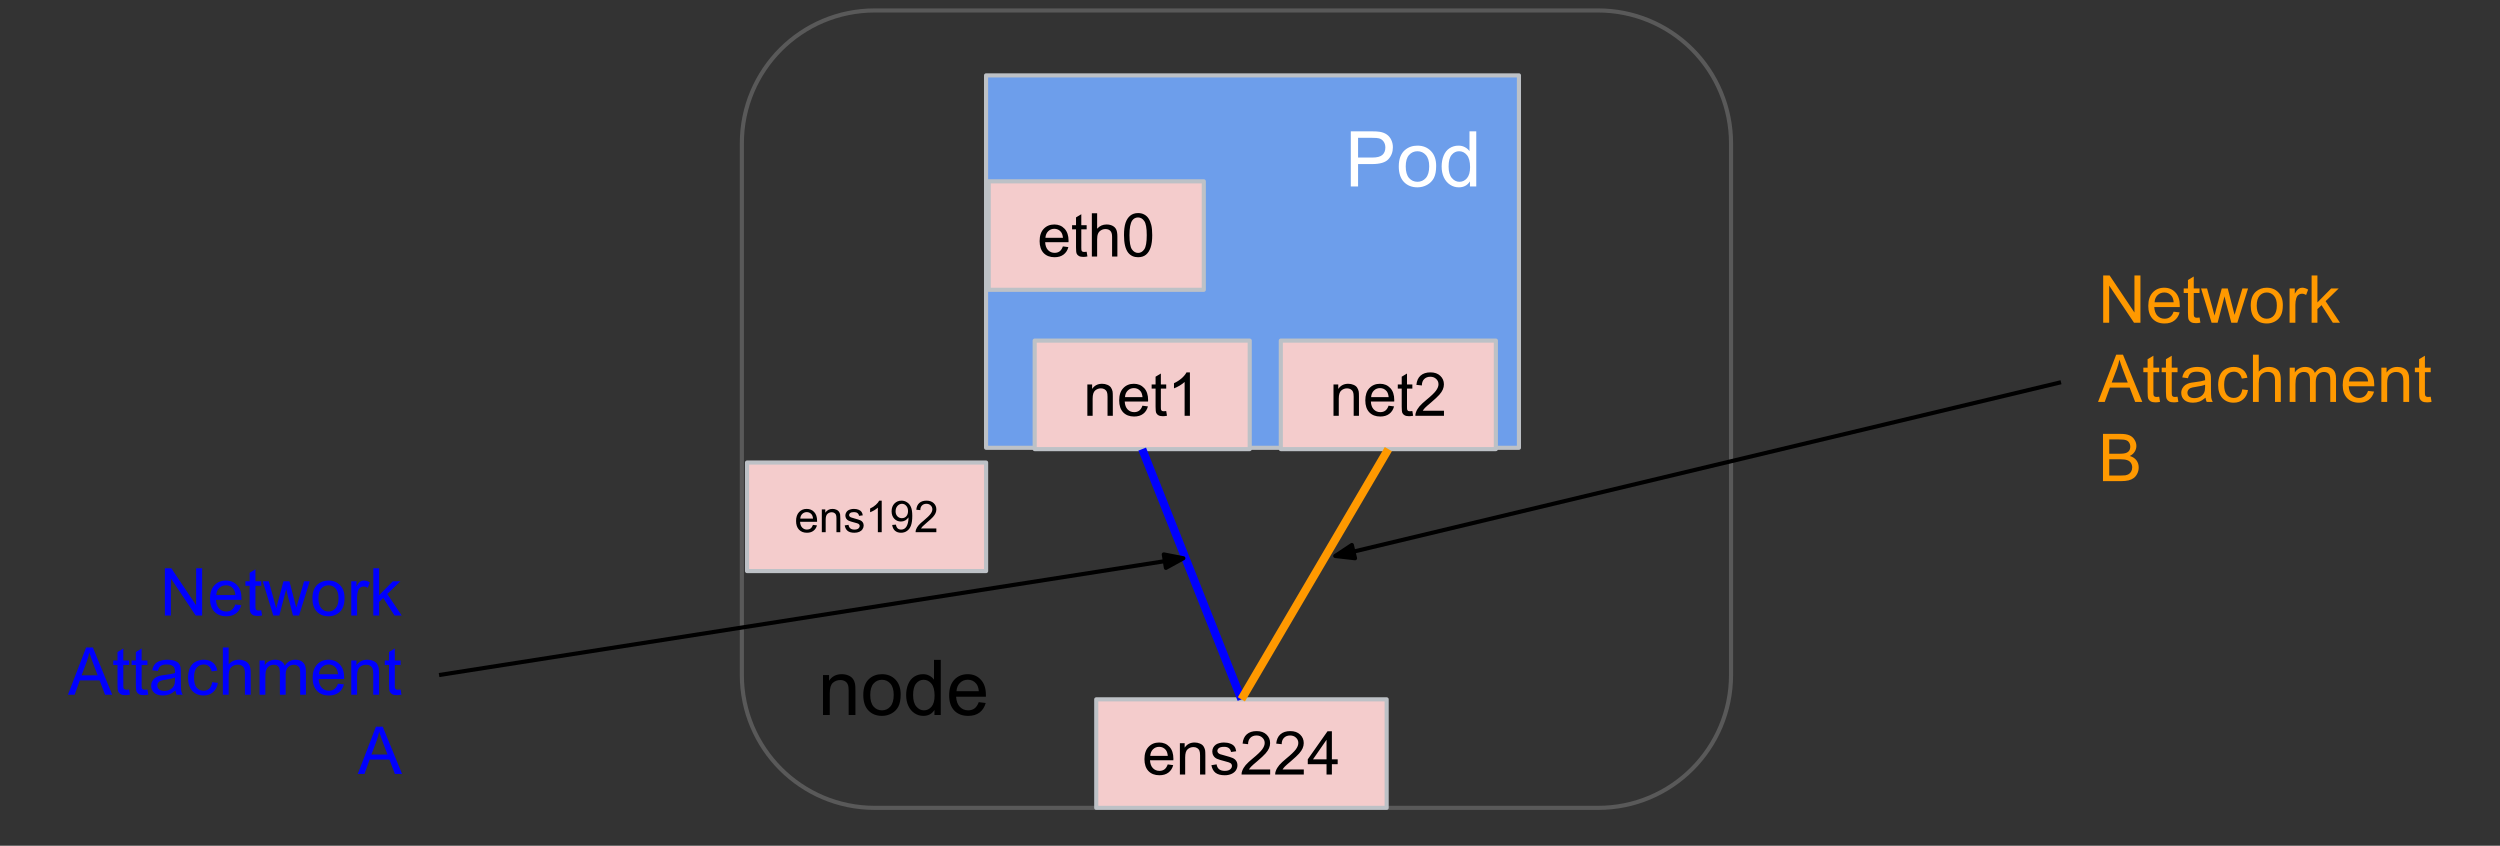 <?xml version="1.0" encoding="UTF-8" standalone="no"?>
<!DOCTYPE svg PUBLIC "-//W3C//DTD SVG 1.1//EN" "http://www.w3.org/Graphics/SVG/1.1/DTD/svg11.dtd">
<svg xmlns:xl="http://www.w3.org/1999/xlink" xmlns="http://www.w3.org/2000/svg" xmlns:dc="http://purl.org/dc/elements/1.1/" version="1.1" viewBox="348 190 606 205" width="606" height="205">
  <rect x="348" y="190" width="606" height="205" fill="#333333" stroke="none"/>
  <defs/>
  <g id="Canvas_1" stroke="none" stroke-dasharray="none" fill-opacity="1" stroke-opacity="1" fill="none">
    <title>Canvas 1</title>
    <g id="Canvas_1: Layer 1">
      <title>Layer 1</title>
      <g id="Group_3">
        <g id="Graphic_42">
          <path d="M 527.824 224.751 C 527.824 206.959 542.248 192.535 560.04 192.535 L 735.388 192.535 C 743.932 192.535 752.126 195.93 758.168 201.971 C 764.21 208.013 767.604 216.207 767.604 224.751 L 767.604 353.611 C 767.604 371.403 753.18 385.827 735.388 385.827 L 560.04 385.827 C 542.248 385.827 527.824 371.403 527.824 353.611 Z" fill="black" fill-opacity="0"/>
        </g>
        <g id="Graphic_41">
          <path d="M 527.824 224.751 C 527.824 206.959 542.248 192.535 560.04 192.535 L 735.388 192.535 C 743.932 192.535 752.126 195.93 758.168 201.971 C 764.21 208.013 767.604 216.207 767.604 224.751 L 767.604 353.611 C 767.604 371.403 753.18 385.827 735.388 385.827 L 560.04 385.827 C 542.248 385.827 527.824 371.403 527.824 353.611 Z" stroke="#595959" stroke-linecap="butt" stroke-linejoin="round" stroke-width="1"/>
        </g>
        <g id="Graphic_40">
          <path d="M 547.494 363.311 L 547.494 353.639 L 548.963 353.639 L 548.963 355.014 C 549.671 353.952 550.697 353.42 552.041 353.42 C 552.624 353.42 553.161 353.525 553.65 353.733 C 554.14 353.941 554.505 354.217 554.744 354.561 C 554.994 354.894 555.166 355.295 555.26 355.764 C 555.322 356.066 555.354 356.598 555.354 357.358 L 555.354 363.311 L 553.713 363.311 L 553.713 357.42 C 553.713 356.754 553.645 356.259 553.51 355.936 C 553.385 355.603 553.161 355.337 552.838 355.139 C 552.515 354.941 552.135 354.842 551.697 354.842 C 550.999 354.842 550.395 355.066 549.885 355.514 C 549.385 355.952 549.135 356.79 549.135 358.03 L 549.135 363.311 Z M 557.261 358.467 C 557.261 356.676 557.755 355.353 558.745 354.499 C 559.578 353.78 560.594 353.42 561.792 353.42 C 563.125 353.42 564.214 353.858 565.057 354.733 C 565.901 355.598 566.323 356.801 566.323 358.342 C 566.323 359.582 566.136 360.561 565.761 361.28 C 565.386 361.988 564.839 362.54 564.12 362.936 C 563.412 363.332 562.636 363.53 561.792 363.53 C 560.438 363.53 559.344 363.098 558.511 362.233 C 557.677 361.358 557.261 360.103 557.261 358.467 Z M 558.948 358.467 C 558.948 359.707 559.214 360.639 559.745 361.264 C 560.287 361.879 560.969 362.186 561.792 362.186 C 562.604 362.186 563.281 361.879 563.823 361.264 C 564.365 360.639 564.636 359.691 564.636 358.42 C 564.636 357.223 564.365 356.316 563.823 355.702 C 563.281 355.087 562.604 354.78 561.792 354.78 C 560.969 354.78 560.287 355.087 559.745 355.702 C 559.214 356.306 558.948 357.228 558.948 358.467 Z M 574.511 363.311 L 574.511 362.092 C 573.907 363.051 573.006 363.53 571.808 363.53 C 571.037 363.53 570.329 363.316 569.683 362.889 C 569.037 362.462 568.537 361.868 568.183 361.108 C 567.829 360.348 567.652 359.473 567.652 358.483 C 567.652 357.514 567.813 356.639 568.136 355.858 C 568.459 355.066 568.938 354.462 569.574 354.045 C 570.22 353.629 570.944 353.42 571.746 353.42 C 572.329 353.42 572.845 353.545 573.293 353.795 C 573.751 354.035 574.121 354.353 574.402 354.749 L 574.402 349.952 L 576.043 349.952 L 576.043 363.311 Z M 569.339 358.483 C 569.339 359.723 569.6 360.65 570.121 361.264 C 570.641 361.879 571.256 362.186 571.964 362.186 C 572.683 362.186 573.293 361.894 573.793 361.311 C 574.293 360.717 574.543 359.822 574.543 358.624 C 574.543 357.301 574.287 356.332 573.777 355.717 C 573.266 355.092 572.636 354.78 571.886 354.78 C 571.168 354.78 570.563 355.077 570.074 355.67 C 569.584 356.264 569.339 357.202 569.339 358.483 Z M 585.246 360.202 L 586.934 360.405 C 586.663 361.394 586.168 362.165 585.449 362.717 C 584.731 363.259 583.809 363.53 582.684 363.53 C 581.267 363.53 580.142 363.098 579.309 362.233 C 578.486 361.358 578.074 360.134 578.074 358.561 C 578.074 356.926 578.491 355.66 579.324 354.764 C 580.168 353.868 581.257 353.42 582.59 353.42 C 583.882 353.42 584.934 353.863 585.746 354.749 C 586.569 355.624 586.981 356.858 586.981 358.452 C 586.981 358.556 586.981 358.702 586.981 358.889 L 579.762 358.889 C 579.824 359.952 580.127 360.769 580.668 361.342 C 581.21 361.905 581.882 362.186 582.684 362.186 C 583.288 362.186 583.804 362.03 584.231 361.717 C 584.658 361.394 584.996 360.889 585.246 360.202 Z M 579.856 357.545 L 585.262 357.545 C 585.189 356.733 584.981 356.124 584.637 355.717 C 584.116 355.082 583.439 354.764 582.606 354.764 C 581.856 354.764 581.22 355.019 580.699 355.53 C 580.189 356.03 579.908 356.702 579.856 357.545 Z" fill="black"/>
        </g>
        <g id="Graphic_39">
          <rect x="587.024" y="208.272" width="129.165" height="90.268" fill="#6d9eeb"/>
        </g>
        <g id="Graphic_38">
          <rect x="587.024" y="208.272" width="129.165" height="90.268" stroke="#bdc1c6" stroke-linecap="butt" stroke-linejoin="round" stroke-width="1"/>
        </g>
        <g id="Graphic_37">
          <path d="M 675.432 235.192 L 675.432 221.832 L 680.478 221.832 C 681.364 221.832 682.041 221.874 682.51 221.957 C 683.155 222.072 683.702 222.285 684.15 222.598 C 684.598 222.9 684.957 223.327 685.228 223.879 C 685.499 224.431 685.635 225.041 685.635 225.707 C 685.635 226.843 685.27 227.806 684.541 228.598 C 683.822 229.379 682.515 229.77 680.619 229.77 L 677.197 229.77 L 677.197 235.192 Z M 677.197 228.192 L 680.65 228.192 C 681.796 228.192 682.609 227.978 683.088 227.551 C 683.567 227.124 683.807 226.525 683.807 225.754 C 683.807 225.192 683.666 224.712 683.385 224.317 C 683.103 223.921 682.728 223.66 682.26 223.535 C 681.968 223.452 681.421 223.41 680.619 223.41 L 677.197 223.41 Z M 687.063 230.348 C 687.063 228.556 687.557 227.233 688.547 226.379 C 689.38 225.66 690.396 225.301 691.594 225.301 C 692.927 225.301 694.016 225.739 694.859 226.614 C 695.703 227.478 696.125 228.681 696.125 230.223 C 696.125 231.462 695.938 232.442 695.563 233.16 C 695.188 233.869 694.641 234.421 693.922 234.817 C 693.214 235.212 692.438 235.41 691.594 235.41 C 690.24 235.41 689.146 234.978 688.313 234.114 C 687.479 233.239 687.063 231.983 687.063 230.348 Z M 688.75 230.348 C 688.75 231.587 689.016 232.52 689.547 233.145 C 690.089 233.759 690.771 234.067 691.594 234.067 C 692.406 234.067 693.083 233.759 693.625 233.145 C 694.167 232.52 694.438 231.572 694.438 230.301 C 694.438 229.103 694.167 228.197 693.625 227.582 C 693.083 226.968 692.406 226.66 691.594 226.66 C 690.771 226.66 690.089 226.968 689.547 227.582 C 689.016 228.186 688.75 229.108 688.75 230.348 Z M 704.313 235.192 L 704.313 233.973 C 703.709 234.931 702.808 235.41 701.61 235.41 C 700.839 235.41 700.131 235.197 699.485 234.77 C 698.839 234.343 698.339 233.749 697.985 232.989 C 697.631 232.228 697.454 231.353 697.454 230.364 C 697.454 229.395 697.615 228.52 697.938 227.739 C 698.261 226.947 698.74 226.343 699.376 225.926 C 700.022 225.509 700.745 225.301 701.548 225.301 C 702.131 225.301 702.647 225.426 703.095 225.676 C 703.553 225.916 703.923 226.233 704.204 226.629 L 704.204 221.832 L 705.845 221.832 L 705.845 235.192 Z M 699.141 230.364 C 699.141 231.603 699.402 232.53 699.923 233.145 C 700.443 233.759 701.058 234.067 701.766 234.067 C 702.485 234.067 703.095 233.775 703.595 233.192 C 704.095 232.598 704.345 231.702 704.345 230.504 C 704.345 229.181 704.089 228.212 703.579 227.598 C 703.068 226.973 702.438 226.66 701.688 226.66 C 700.97 226.66 700.365 226.957 699.876 227.551 C 699.386 228.145 699.141 229.082 699.141 230.364 Z" fill="white"/>
        </g>
        <g id="Graphic_36">
          <rect x="658.47" y="272.564" width="52.126" height="26.299" fill="#f4cccc"/>
        </g>
        <g id="Graphic_35">
          <rect x="658.47" y="272.564" width="52.126" height="26.299" stroke="#bdc1c6" stroke-linecap="butt" stroke-linejoin="round" stroke-width="1"/>
        </g>
        <g id="Graphic_34">
          <path d="M 671.239 290.794 L 671.239 283.2 L 672.395 283.2 L 672.395 284.278 C 672.958 283.445 673.765 283.028 674.817 283.028 C 675.275 283.028 675.697 283.112 676.083 283.278 C 676.468 283.435 676.755 283.648 676.942 283.919 C 677.13 284.19 677.265 284.507 677.348 284.872 C 677.39 285.112 677.411 285.528 677.411 286.122 L 677.411 290.794 L 676.13 290.794 L 676.13 286.169 C 676.13 285.648 676.077 285.257 675.973 284.997 C 675.869 284.737 675.687 284.528 675.426 284.372 C 675.176 284.216 674.88 284.138 674.536 284.138 C 673.994 284.138 673.52 284.315 673.114 284.669 C 672.718 285.013 672.52 285.669 672.52 286.638 L 672.52 290.794 Z M 684.593 288.341 L 685.921 288.513 C 685.713 289.294 685.322 289.898 684.749 290.325 C 684.187 290.752 683.463 290.966 682.577 290.966 C 681.463 290.966 680.577 290.627 679.921 289.95 C 679.275 289.263 678.952 288.299 678.952 287.06 C 678.952 285.778 679.281 284.789 679.937 284.091 C 680.604 283.382 681.463 283.028 682.515 283.028 C 683.525 283.028 684.354 283.372 684.999 284.06 C 685.645 284.747 685.968 285.721 685.968 286.981 C 685.968 287.054 685.963 287.169 685.952 287.325 L 680.296 287.325 C 680.338 288.159 680.572 288.799 680.999 289.247 C 681.427 289.685 681.958 289.903 682.593 289.903 C 683.062 289.903 683.463 289.784 683.796 289.544 C 684.13 289.294 684.395 288.893 684.593 288.341 Z M 680.359 286.263 L 684.609 286.263 C 684.546 285.627 684.385 285.148 684.124 284.825 C 683.708 284.325 683.171 284.075 682.515 284.075 C 681.932 284.075 681.437 284.273 681.031 284.669 C 680.624 285.065 680.4 285.596 680.359 286.263 Z M 690.354 289.638 L 690.541 290.778 C 690.177 290.851 689.848 290.888 689.557 290.888 C 689.098 290.888 688.739 290.815 688.479 290.669 C 688.218 290.523 688.036 290.33 687.932 290.091 C 687.828 289.851 687.775 289.346 687.775 288.575 L 687.775 284.2 L 686.822 284.2 L 686.822 283.2 L 687.775 283.2 L 687.775 281.31 L 689.057 280.544 L 689.057 283.2 L 690.354 283.2 L 690.354 284.2 L 689.057 284.2 L 689.057 288.638 C 689.057 289.002 689.078 289.242 689.119 289.356 C 689.171 289.461 689.244 289.544 689.338 289.606 C 689.442 289.659 689.593 289.685 689.791 289.685 C 689.927 289.685 690.114 289.669 690.354 289.638 Z M 698.019 289.56 L 698.019 290.794 L 691.082 290.794 C 691.071 290.481 691.124 290.185 691.238 289.903 C 691.415 289.424 691.696 288.955 692.082 288.497 C 692.478 288.039 693.04 287.513 693.769 286.919 C 694.915 285.981 695.686 285.242 696.082 284.7 C 696.488 284.148 696.691 283.627 696.691 283.138 C 696.691 282.627 696.504 282.2 696.129 281.856 C 695.764 281.502 695.29 281.325 694.707 281.325 C 694.092 281.325 693.597 281.513 693.222 281.888 C 692.847 282.263 692.66 282.778 692.66 283.435 L 691.332 283.294 C 691.426 282.304 691.764 281.554 692.347 281.044 C 692.941 280.523 693.738 280.263 694.738 280.263 C 695.749 280.263 696.545 280.544 697.129 281.106 C 697.712 281.659 698.004 282.346 698.004 283.169 C 698.004 283.596 697.915 284.013 697.738 284.419 C 697.571 284.815 697.29 285.237 696.894 285.685 C 696.499 286.132 695.837 286.752 694.91 287.544 C 694.139 288.19 693.644 288.627 693.426 288.856 C 693.207 289.086 693.025 289.32 692.879 289.56 Z" fill="black"/>
        </g>
        <g id="Graphic_33">
          <rect x="587.672" y="233.95" width="52.126" height="26.299" fill="#f4cccc"/>
        </g>
        <g id="Graphic_32">
          <rect x="587.672" y="233.95" width="52.126" height="26.299" stroke="#bdc1c6" stroke-linecap="butt" stroke-linejoin="round" stroke-width="1"/>
        </g>
        <g id="Graphic_31">
          <path d="M 605.644 249.727 L 606.972 249.898 C 606.764 250.68 606.373 251.284 605.8 251.711 C 605.238 252.138 604.514 252.352 603.629 252.352 C 602.514 252.352 601.629 252.013 600.972 251.336 C 600.326 250.648 600.004 249.685 600.004 248.445 C 600.004 247.164 600.332 246.175 600.988 245.477 C 601.654 244.768 602.514 244.414 603.566 244.414 C 604.576 244.414 605.404 244.758 606.05 245.445 C 606.696 246.133 607.019 247.107 607.019 248.367 C 607.019 248.44 607.014 248.555 607.004 248.711 L 601.347 248.711 C 601.389 249.544 601.623 250.185 602.05 250.633 C 602.477 251.07 603.009 251.289 603.644 251.289 C 604.113 251.289 604.514 251.169 604.847 250.93 C 605.181 250.68 605.446 250.279 605.644 249.727 Z M 601.41 247.648 L 605.66 247.648 C 605.597 247.013 605.436 246.534 605.175 246.211 C 604.759 245.711 604.222 245.461 603.566 245.461 C 602.983 245.461 602.488 245.659 602.082 246.055 C 601.675 246.451 601.451 246.982 601.41 247.648 Z M 611.405 251.023 L 611.592 252.164 C 611.227 252.237 610.899 252.274 610.608 252.274 C 610.149 252.274 609.79 252.201 609.53 252.055 C 609.269 251.909 609.087 251.716 608.983 251.477 C 608.879 251.237 608.827 250.732 608.827 249.961 L 608.827 245.586 L 607.873 245.586 L 607.873 244.586 L 608.827 244.586 L 608.827 242.695 L 610.108 241.93 L 610.108 244.586 L 611.405 244.586 L 611.405 245.586 L 610.108 245.586 L 610.108 250.023 C 610.108 250.388 610.129 250.628 610.17 250.742 C 610.222 250.846 610.295 250.93 610.389 250.992 C 610.493 251.044 610.644 251.07 610.842 251.07 C 610.977 251.07 611.165 251.055 611.405 251.023 Z M 612.664 252.18 L 612.664 241.695 L 613.945 241.695 L 613.945 245.445 C 614.549 244.758 615.31 244.414 616.227 244.414 C 616.789 244.414 617.279 244.523 617.695 244.742 C 618.112 244.961 618.409 245.268 618.586 245.664 C 618.763 246.05 618.852 246.617 618.852 247.367 L 618.852 252.18 L 617.57 252.18 L 617.57 247.367 C 617.57 246.721 617.43 246.253 617.148 245.961 C 616.867 245.669 616.471 245.523 615.961 245.523 C 615.576 245.523 615.216 245.622 614.883 245.82 C 614.549 246.018 614.31 246.289 614.164 246.633 C 614.018 246.966 613.945 247.43 613.945 248.023 L 613.945 252.18 Z M 620.456 247.008 C 620.456 245.768 620.581 244.773 620.831 244.023 C 621.091 243.263 621.471 242.68 621.971 242.273 C 622.482 241.857 623.117 241.648 623.878 241.648 C 624.44 241.648 624.93 241.763 625.346 241.992 C 625.774 242.211 626.128 242.534 626.409 242.961 C 626.69 243.388 626.909 243.909 627.065 244.523 C 627.221 245.138 627.3 245.966 627.3 247.008 C 627.3 248.237 627.169 249.232 626.909 249.992 C 626.659 250.742 626.284 251.326 625.784 251.742 C 625.284 252.149 624.649 252.352 623.878 252.352 C 622.867 252.352 622.07 251.992 621.487 251.273 C 620.8 250.398 620.456 248.977 620.456 247.008 Z M 621.784 247.008 C 621.784 248.727 621.982 249.872 622.378 250.445 C 622.784 251.018 623.284 251.305 623.878 251.305 C 624.471 251.305 624.966 251.018 625.362 250.445 C 625.768 249.872 625.971 248.727 625.971 247.008 C 625.971 245.279 625.768 244.133 625.362 243.57 C 624.966 242.997 624.466 242.711 623.862 242.711 C 623.268 242.711 622.794 242.961 622.44 243.461 C 622.003 244.107 621.784 245.289 621.784 247.008 Z" fill="black"/>
        </g>
        <g id="Graphic_30">
          <rect x="613.73" y="359.52" width="70.394" height="26.299" fill="#f4cccc"/>
        </g>
        <g id="Graphic_29">
          <rect x="613.73" y="359.52" width="70.394" height="26.299" stroke="#bdc1c6" stroke-linecap="butt" stroke-linejoin="round" stroke-width="1"/>
        </g>
        <g id="Graphic_28">
          <path d="M 631.057 375.296 L 632.385 375.468 C 632.176 376.249 631.786 376.853 631.213 377.281 C 630.65 377.708 629.926 377.921 629.041 377.921 C 627.926 377.921 627.041 377.583 626.385 376.906 C 625.739 376.218 625.416 375.255 625.416 374.015 C 625.416 372.734 625.744 371.744 626.4 371.046 C 627.067 370.338 627.926 369.984 628.979 369.984 C 629.989 369.984 630.817 370.327 631.463 371.015 C 632.109 371.702 632.432 372.676 632.432 373.937 C 632.432 374.01 632.426 374.124 632.416 374.281 L 626.76 374.281 C 626.801 375.114 627.036 375.755 627.463 376.202 C 627.89 376.64 628.421 376.859 629.057 376.859 C 629.525 376.859 629.926 376.739 630.26 376.499 C 630.593 376.249 630.859 375.848 631.057 375.296 Z M 626.822 373.218 L 631.072 373.218 C 631.01 372.583 630.848 372.103 630.588 371.781 C 630.171 371.281 629.635 371.031 628.979 371.031 C 628.395 371.031 627.9 371.228 627.494 371.624 C 627.088 372.02 626.864 372.551 626.822 373.218 Z M 634.005 377.749 L 634.005 370.156 L 635.161 370.156 L 635.161 371.234 C 635.723 370.4 636.531 369.984 637.583 369.984 C 638.041 369.984 638.463 370.067 638.848 370.234 C 639.234 370.39 639.52 370.603 639.708 370.874 C 639.895 371.145 640.031 371.463 640.114 371.827 C 640.156 372.067 640.176 372.484 640.176 373.077 L 640.176 377.749 L 638.895 377.749 L 638.895 373.124 C 638.895 372.603 638.843 372.213 638.739 371.952 C 638.635 371.692 638.452 371.484 638.192 371.327 C 637.942 371.171 637.645 371.093 637.301 371.093 C 636.76 371.093 636.286 371.27 635.88 371.624 C 635.484 371.968 635.286 372.624 635.286 373.593 L 635.286 377.749 Z M 641.64 375.484 L 642.906 375.281 C 642.979 375.791 643.177 376.182 643.499 376.452 C 643.833 376.723 644.291 376.859 644.874 376.859 C 645.468 376.859 645.906 376.739 646.187 376.499 C 646.479 376.26 646.624 375.978 646.624 375.656 C 646.624 375.364 646.499 375.135 646.249 374.968 C 646.072 374.853 645.635 374.708 644.937 374.531 C 643.989 374.291 643.333 374.088 642.968 373.921 C 642.604 373.744 642.327 373.499 642.14 373.187 C 641.952 372.874 641.859 372.536 641.859 372.171 C 641.859 371.827 641.932 371.515 642.077 371.234 C 642.234 370.942 642.447 370.697 642.718 370.499 C 642.916 370.353 643.187 370.234 643.531 370.14 C 643.885 370.036 644.26 369.984 644.656 369.984 C 645.249 369.984 645.77 370.072 646.218 370.249 C 646.666 370.416 646.999 370.645 647.218 370.937 C 647.437 371.228 647.583 371.619 647.656 372.109 L 646.406 372.281 C 646.343 371.895 646.177 371.593 645.906 371.374 C 645.635 371.145 645.249 371.031 644.749 371.031 C 644.156 371.031 643.729 371.13 643.468 371.327 C 643.218 371.525 643.093 371.755 643.093 372.015 C 643.093 372.182 643.145 372.333 643.249 372.468 C 643.354 372.603 643.52 372.718 643.749 372.812 C 643.874 372.864 644.255 372.973 644.89 373.14 C 645.796 373.38 646.427 373.577 646.781 373.734 C 647.145 373.89 647.432 374.119 647.64 374.421 C 647.848 374.713 647.952 375.077 647.952 375.515 C 647.952 375.942 647.827 376.348 647.577 376.734 C 647.327 377.109 646.963 377.4 646.484 377.609 C 646.015 377.817 645.484 377.921 644.89 377.921 C 643.9 377.921 643.145 377.718 642.624 377.312 C 642.114 376.895 641.786 376.286 641.64 375.484 Z M 655.89 376.515 L 655.89 377.749 L 648.952 377.749 C 648.942 377.437 648.994 377.14 649.109 376.859 C 649.286 376.38 649.567 375.911 649.952 375.452 C 650.348 374.994 650.911 374.468 651.64 373.874 C 652.786 372.937 653.557 372.197 653.952 371.656 C 654.359 371.103 654.562 370.583 654.562 370.093 C 654.562 369.583 654.374 369.156 653.999 368.812 C 653.635 368.458 653.161 368.281 652.577 368.281 C 651.963 368.281 651.468 368.468 651.093 368.843 C 650.718 369.218 650.531 369.734 650.531 370.39 L 649.202 370.249 C 649.296 369.26 649.635 368.51 650.218 367.999 C 650.812 367.478 651.609 367.218 652.609 367.218 C 653.619 367.218 654.416 367.499 654.999 368.062 C 655.583 368.614 655.874 369.301 655.874 370.124 C 655.874 370.551 655.786 370.968 655.609 371.374 C 655.442 371.77 655.161 372.192 654.765 372.64 C 654.369 373.088 653.708 373.708 652.781 374.499 C 652.01 375.145 651.515 375.583 651.296 375.812 C 651.077 376.041 650.895 376.275 650.749 376.515 Z M 664.041 376.515 L 664.041 377.749 L 657.104 377.749 C 657.093 377.437 657.145 377.14 657.26 376.859 C 657.437 376.38 657.718 375.911 658.104 375.452 C 658.5 374.994 659.062 374.468 659.791 373.874 C 660.937 372.937 661.708 372.197 662.104 371.656 C 662.51 371.103 662.713 370.583 662.713 370.093 C 662.713 369.583 662.525 369.156 662.15 368.812 C 661.786 368.458 661.312 368.281 660.729 368.281 C 660.114 368.281 659.619 368.468 659.244 368.843 C 658.869 369.218 658.682 369.734 658.682 370.39 L 657.354 370.249 C 657.447 369.26 657.786 368.51 658.369 367.999 C 658.963 367.478 659.76 367.218 660.76 367.218 C 661.77 367.218 662.567 367.499 663.15 368.062 C 663.734 368.614 664.025 369.301 664.025 370.124 C 664.025 370.551 663.937 370.968 663.76 371.374 C 663.593 371.77 663.312 372.192 662.916 372.64 C 662.52 373.088 661.859 373.708 660.932 374.499 C 660.161 375.145 659.666 375.583 659.447 375.812 C 659.229 376.041 659.046 376.275 658.9 376.515 Z M 669.552 377.749 L 669.552 375.234 L 665.005 375.234 L 665.005 374.062 L 669.786 367.265 L 670.848 367.265 L 670.848 374.062 L 672.255 374.062 L 672.255 375.234 L 670.848 375.234 L 670.848 377.749 Z M 669.552 374.062 L 669.552 369.327 L 666.27 374.062 Z" fill="black"/>
        </g>
        <g id="Graphic_27">
          <rect x="598.806" y="272.564" width="52.126" height="26.299" fill="#f4cccc"/>
        </g>
        <g id="Graphic_26">
          <rect x="598.806" y="272.564" width="52.126" height="26.299" stroke="#bdc1c6" stroke-linecap="butt" stroke-linejoin="round" stroke-width="1"/>
        </g>
        <g id="Graphic_25">
          <path d="M 611.575 290.794 L 611.575 283.2 L 612.731 283.2 L 612.731 284.278 C 613.294 283.445 614.101 283.028 615.153 283.028 C 615.611 283.028 616.033 283.112 616.419 283.278 C 616.804 283.435 617.091 283.648 617.278 283.919 C 617.466 284.19 617.601 284.507 617.684 284.872 C 617.726 285.112 617.747 285.528 617.747 286.122 L 617.747 290.794 L 616.466 290.794 L 616.466 286.169 C 616.466 285.648 616.413 285.257 616.309 284.997 C 616.205 284.737 616.023 284.528 615.762 284.372 C 615.512 284.216 615.216 284.138 614.872 284.138 C 614.33 284.138 613.856 284.315 613.45 284.669 C 613.054 285.013 612.856 285.669 612.856 286.638 L 612.856 290.794 Z M 624.929 288.341 L 626.257 288.513 C 626.049 289.294 625.658 289.898 625.085 290.325 C 624.523 290.752 623.799 290.966 622.913 290.966 C 621.799 290.966 620.913 290.627 620.257 289.95 C 619.611 289.263 619.288 288.299 619.288 287.06 C 619.288 285.778 619.617 284.789 620.273 284.091 C 620.939 283.382 621.799 283.028 622.851 283.028 C 623.861 283.028 624.689 283.372 625.335 284.06 C 625.981 284.747 626.304 285.721 626.304 286.981 C 626.304 287.054 626.299 287.169 626.288 287.325 L 620.632 287.325 C 620.674 288.159 620.908 288.799 621.335 289.247 C 621.762 289.685 622.294 289.903 622.929 289.903 C 623.398 289.903 623.799 289.784 624.132 289.544 C 624.466 289.294 624.731 288.893 624.929 288.341 Z M 620.695 286.263 L 624.945 286.263 C 624.882 285.627 624.721 285.148 624.46 284.825 C 624.044 284.325 623.507 284.075 622.851 284.075 C 622.268 284.075 621.773 284.273 621.367 284.669 C 620.96 285.065 620.736 285.596 620.695 286.263 Z M 630.69 289.638 L 630.877 290.778 C 630.513 290.851 630.184 290.888 629.893 290.888 C 629.434 290.888 629.075 290.815 628.815 290.669 C 628.554 290.523 628.372 290.33 628.268 290.091 C 628.164 289.851 628.111 289.346 628.111 288.575 L 628.111 284.2 L 627.158 284.2 L 627.158 283.2 L 628.111 283.2 L 628.111 281.31 L 629.393 280.544 L 629.393 283.2 L 630.69 283.2 L 630.69 284.2 L 629.393 284.2 L 629.393 288.638 C 629.393 289.002 629.414 289.242 629.455 289.356 C 629.507 289.461 629.58 289.544 629.674 289.606 C 629.778 289.659 629.929 289.685 630.127 289.685 C 630.263 289.685 630.45 289.669 630.69 289.638 Z M 636.433 290.794 L 635.152 290.794 L 635.152 282.591 C 634.84 282.882 634.433 283.179 633.933 283.481 C 633.433 283.773 632.98 283.992 632.574 284.138 L 632.574 282.888 C 633.293 282.554 633.923 282.148 634.465 281.669 C 635.006 281.179 635.387 280.711 635.605 280.263 L 636.433 280.263 Z" fill="black"/>
        </g>
        <g id="Graphic_24">
          <line x1="624.869" y1="298.864" x2="648.932" y2="359.525" fill="black" fill-opacity="0"/>
        </g>
        <g id="Graphic_23">
          <line x1="624.869" y1="298.864" x2="648.932" y2="359.525" stroke="blue" stroke-linecap="butt" stroke-linejoin="round" stroke-width="2"/>
        </g>
        <g id="Graphic_22">
          <rect x="529.081" y="302.123" width="57.953" height="26.299" fill="#f4cccc"/>
        </g>
        <g id="Graphic_21">
          <rect x="529.081" y="302.123" width="57.953" height="26.299" stroke="#bdc1c6" stroke-linecap="butt" stroke-linejoin="round" stroke-width="1"/>
        </g>
        <g id="Graphic_20">
          <path d="M 545.062 317.232 L 546.031 317.357 C 545.874 317.919 545.588 318.357 545.171 318.669 C 544.765 318.982 544.239 319.138 543.593 319.138 C 542.791 319.138 542.15 318.888 541.671 318.388 C 541.202 317.888 540.968 317.19 540.968 316.294 C 540.968 315.367 541.208 314.648 541.687 314.138 C 542.166 313.617 542.786 313.357 543.546 313.357 C 544.286 313.357 544.89 313.612 545.359 314.122 C 545.827 314.622 546.062 315.331 546.062 316.247 C 546.062 316.299 546.062 316.378 546.062 316.482 L 541.937 316.482 C 541.968 317.096 542.14 317.565 542.452 317.888 C 542.765 318.211 543.15 318.372 543.609 318.372 C 543.952 318.372 544.244 318.284 544.484 318.107 C 544.723 317.919 544.916 317.628 545.062 317.232 Z M 541.984 315.716 L 545.077 315.716 C 545.036 315.258 544.916 314.909 544.718 314.669 C 544.416 314.315 544.031 314.138 543.562 314.138 C 543.135 314.138 542.77 314.284 542.468 314.575 C 542.176 314.857 542.015 315.237 541.984 315.716 Z M 547.207 319.013 L 547.207 313.482 L 548.051 313.482 L 548.051 314.279 C 548.457 313.664 549.04 313.357 549.801 313.357 C 550.134 313.357 550.441 313.419 550.723 313.544 C 551.004 313.659 551.212 313.815 551.348 314.013 C 551.494 314.211 551.592 314.44 551.645 314.7 C 551.676 314.878 551.691 315.185 551.691 315.622 L 551.691 319.013 L 550.754 319.013 L 550.754 315.654 C 550.754 315.268 550.717 314.982 550.645 314.794 C 550.572 314.607 550.441 314.456 550.254 314.341 C 550.077 314.226 549.863 314.169 549.613 314.169 C 549.217 314.169 548.874 314.299 548.582 314.56 C 548.29 314.81 548.145 315.289 548.145 315.997 L 548.145 319.013 Z M 552.759 317.357 L 553.68 317.216 C 553.733 317.591 553.878 317.878 554.118 318.075 C 554.358 318.273 554.691 318.372 555.118 318.372 C 555.545 318.372 555.863 318.284 556.071 318.107 C 556.279 317.93 556.384 317.721 556.384 317.482 C 556.384 317.273 556.29 317.107 556.102 316.982 C 555.977 316.898 555.66 316.794 555.149 316.669 C 554.462 316.492 553.983 316.341 553.712 316.216 C 553.451 316.091 553.253 315.919 553.118 315.7 C 552.983 315.471 552.915 315.221 552.915 314.95 C 552.915 314.711 552.972 314.487 553.087 314.279 C 553.201 314.06 553.352 313.883 553.54 313.747 C 553.686 313.643 553.884 313.555 554.134 313.482 C 554.394 313.398 554.665 313.357 554.946 313.357 C 555.384 313.357 555.764 313.419 556.087 313.544 C 556.42 313.669 556.665 313.841 556.821 314.06 C 556.977 314.268 557.082 314.555 557.134 314.919 L 556.227 315.044 C 556.186 314.753 556.061 314.529 555.852 314.372 C 555.654 314.216 555.378 314.138 555.024 314.138 C 554.587 314.138 554.274 314.211 554.087 314.357 C 553.91 314.492 553.821 314.654 553.821 314.841 C 553.821 314.966 553.858 315.075 553.93 315.169 C 554.014 315.273 554.134 315.357 554.29 315.419 C 554.384 315.461 554.66 315.544 555.118 315.669 C 555.785 315.846 556.248 315.992 556.509 316.107 C 556.769 316.211 556.972 316.372 557.118 316.591 C 557.274 316.799 557.352 317.065 557.352 317.388 C 557.352 317.7 557.259 317.997 557.071 318.279 C 556.894 318.549 556.634 318.763 556.29 318.919 C 555.946 319.065 555.555 319.138 555.118 319.138 C 554.399 319.138 553.852 318.992 553.477 318.7 C 553.102 318.398 552.863 317.95 552.759 317.357 Z M 561.727 319.013 L 560.79 319.013 L 560.79 313.044 C 560.561 313.263 560.264 313.482 559.899 313.7 C 559.535 313.909 559.207 314.065 558.915 314.169 L 558.915 313.263 C 559.446 313.023 559.904 312.726 560.29 312.372 C 560.686 312.018 560.962 311.68 561.118 311.357 L 561.727 311.357 Z M 564.263 317.247 L 565.169 317.169 C 565.242 317.586 565.388 317.893 565.607 318.091 C 565.826 318.279 566.102 318.372 566.435 318.372 C 566.716 318.372 566.966 318.31 567.185 318.185 C 567.404 318.049 567.581 317.872 567.716 317.654 C 567.862 317.424 567.982 317.128 568.076 316.763 C 568.169 316.388 568.216 316.003 568.216 315.607 C 568.216 315.565 568.211 315.503 568.201 315.419 C 568.013 315.721 567.758 315.966 567.435 316.154 C 567.112 316.331 566.763 316.419 566.388 316.419 C 565.753 316.419 565.216 316.195 564.779 315.747 C 564.341 315.289 564.123 314.685 564.123 313.935 C 564.123 313.154 564.352 312.529 564.81 312.06 C 565.268 311.591 565.841 311.357 566.529 311.357 C 567.018 311.357 567.466 311.492 567.873 311.763 C 568.289 312.023 568.602 312.404 568.81 312.904 C 569.029 313.393 569.138 314.107 569.138 315.044 C 569.138 316.013 569.034 316.789 568.826 317.372 C 568.617 317.945 568.3 318.383 567.873 318.685 C 567.456 318.987 566.966 319.138 566.404 319.138 C 565.81 319.138 565.326 318.976 564.951 318.654 C 564.576 318.32 564.347 317.851 564.263 317.247 Z M 568.107 313.888 C 568.107 313.346 567.961 312.919 567.669 312.607 C 567.388 312.284 567.044 312.122 566.638 312.122 C 566.222 312.122 565.857 312.294 565.544 312.638 C 565.242 312.982 565.091 313.424 565.091 313.966 C 565.091 314.445 565.237 314.841 565.529 315.154 C 565.821 315.456 566.18 315.607 566.607 315.607 C 567.044 315.607 567.404 315.456 567.685 315.154 C 567.966 314.841 568.107 314.419 568.107 313.888 Z M 574.971 318.107 L 574.971 319.013 L 569.94 319.013 C 569.929 318.784 569.966 318.565 570.049 318.357 C 570.174 318.013 570.377 317.674 570.658 317.341 C 570.94 317.008 571.351 316.628 571.893 316.2 C 572.716 315.513 573.273 314.971 573.565 314.575 C 573.856 314.18 574.002 313.805 574.002 313.45 C 574.002 313.075 573.867 312.763 573.596 312.513 C 573.336 312.253 572.992 312.122 572.565 312.122 C 572.117 312.122 571.757 312.258 571.487 312.529 C 571.216 312.799 571.08 313.174 571.08 313.654 L 570.112 313.56 C 570.174 312.841 570.419 312.294 570.846 311.919 C 571.283 311.544 571.862 311.357 572.58 311.357 C 573.32 311.357 573.903 311.56 574.33 311.966 C 574.757 312.372 574.971 312.872 574.971 313.466 C 574.971 313.779 574.908 314.081 574.783 314.372 C 574.658 314.664 574.45 314.976 574.158 315.31 C 573.867 315.633 573.382 316.075 572.705 316.638 C 572.153 317.117 571.794 317.44 571.627 317.607 C 571.471 317.773 571.341 317.94 571.237 318.107 Z" fill="black"/>
        </g>
        <g id="Graphic_19">
          <line x1="684.533" y1="298.864" x2="648.911" y2="359.525" fill="black" fill-opacity="0"/>
        </g>
        <g id="Graphic_18">
          <line x1="684.533" y1="298.864" x2="648.911" y2="359.525" stroke="#f90" stroke-linecap="butt" stroke-linejoin="round" stroke-width="2"/>
        </g>
        <g id="Graphic_17">
          <line x1="454.428" y1="353.627" x2="636.286" y2="325.092" fill="black" fill-opacity="0"/>
        </g>
        <g id="Graphic_16">
          <line x1="454.428" y1="353.627" x2="630.359" y2="326.022" stroke="black" stroke-linecap="butt" stroke-linejoin="round" stroke-width="1"/>
        </g>
        <g id="Graphic_15">
          <path d="M 630.615 327.654 L 634.842 325.318 L 630.103 324.39 Z" fill="black"/>
          <path d="M 630.615 327.654 L 634.842 325.318 L 630.103 324.39 Z" stroke="black" stroke-linecap="butt" stroke-linejoin="round" stroke-width="1"/>
        </g>
        <g id="Graphic_14">
          <line x1="847.593" y1="282.654" x2="670.239" y2="325.11" fill="black" fill-opacity="0"/>
        </g>
        <g id="Graphic_13">
          <line x1="847.593" y1="282.654" x2="676.074" y2="323.713" stroke="black" stroke-linecap="butt" stroke-linejoin="round" stroke-width="1"/>
        </g>
        <g id="Graphic_12">
          <path d="M 675.689 322.107 L 671.661 324.77 L 676.458 325.32 Z" fill="black"/>
          <path d="M 675.689 322.107 L 671.661 324.77 L 676.458 325.32 Z" stroke="black" stroke-linecap="butt" stroke-linejoin="round" stroke-width="1"/>
        </g>
        <g id="Graphic_11">
          <rect x="847.593" y="243.866" width="104.22" height="77.575" fill="black" fill-opacity="0"/>
        </g>
        <g id="Graphic_10">
          <path d="M 857.812 268.226 L 857.812 256.773 L 859.374 256.773 L 865.39 265.757 L 865.39 256.773 L 866.843 256.773 L 866.843 268.226 L 865.281 268.226 L 859.265 259.226 L 859.265 268.226 Z M 874.882 265.554 L 876.335 265.726 C 876.106 266.58 875.679 267.242 875.054 267.711 C 874.44 268.179 873.653 268.414 872.695 268.414 C 871.476 268.414 870.513 268.039 869.804 267.289 C 869.096 266.539 868.742 265.492 868.742 264.148 C 868.742 262.752 869.101 261.669 869.82 260.898 C 870.538 260.127 871.471 259.742 872.617 259.742 C 873.721 259.742 874.622 260.122 875.32 260.882 C 876.028 261.632 876.382 262.69 876.382 264.054 C 876.382 264.138 876.382 264.263 876.382 264.429 L 870.195 264.429 C 870.247 265.346 870.502 266.049 870.96 266.539 C 871.429 267.018 872.007 267.257 872.695 267.257 C 873.216 267.257 873.658 267.122 874.023 266.851 C 874.388 266.58 874.674 266.148 874.882 265.554 Z M 870.273 263.273 L 874.898 263.273 C 874.835 262.575 874.658 262.054 874.367 261.711 C 873.919 261.169 873.341 260.898 872.632 260.898 C 871.986 260.898 871.44 261.117 870.992 261.554 C 870.554 261.981 870.315 262.554 870.273 263.273 Z M 881.171 266.961 L 881.374 268.211 C 880.979 268.294 880.624 268.336 880.312 268.336 C 879.802 268.336 879.406 268.257 879.124 268.101 C 878.843 267.934 878.645 267.721 878.531 267.461 C 878.416 267.19 878.359 266.632 878.359 265.789 L 878.359 261.023 L 877.328 261.023 L 877.328 259.929 L 878.359 259.929 L 878.359 257.867 L 879.765 257.023 L 879.765 259.929 L 881.171 259.929 L 881.171 261.023 L 879.765 261.023 L 879.765 265.867 C 879.765 266.273 879.786 266.533 879.828 266.648 C 879.88 266.763 879.963 266.856 880.078 266.929 C 880.192 266.992 880.354 267.023 880.562 267.023 C 880.718 267.023 880.921 267.002 881.171 266.961 Z M 884.085 268.226 L 881.538 259.929 L 882.992 259.929 L 884.32 264.711 L 884.804 266.492 C 884.825 266.408 884.971 265.841 885.242 264.789 L 886.554 259.929 L 888.007 259.929 L 889.242 264.742 L 889.663 266.32 L 890.132 264.726 L 891.554 259.929 L 892.929 259.929 L 890.335 268.226 L 888.867 268.226 L 887.554 263.257 L 887.226 261.836 L 885.554 268.226 Z M 893.578 264.07 C 893.578 262.539 894.005 261.403 894.859 260.664 C 895.578 260.049 896.447 259.742 897.468 259.742 C 898.614 259.742 899.546 260.117 900.265 260.867 C 900.994 261.606 901.359 262.638 901.359 263.961 C 901.359 265.023 901.197 265.862 900.874 266.476 C 900.552 267.091 900.083 267.57 899.468 267.914 C 898.864 268.247 898.197 268.414 897.468 268.414 C 896.312 268.414 895.374 268.044 894.656 267.304 C 893.937 266.554 893.578 265.476 893.578 264.07 Z M 895.031 264.07 C 895.031 265.132 895.26 265.929 895.718 266.461 C 896.187 266.992 896.77 267.257 897.468 267.257 C 898.166 267.257 898.744 266.992 899.203 266.461 C 899.671 265.929 899.906 265.117 899.906 264.023 C 899.906 263.002 899.671 262.226 899.203 261.695 C 898.744 261.164 898.166 260.898 897.468 260.898 C 896.77 260.898 896.187 261.164 895.718 261.695 C 895.26 262.216 895.031 263.007 895.031 264.07 Z M 902.992 268.226 L 902.992 259.929 L 904.257 259.929 L 904.257 261.179 C 904.58 260.596 904.877 260.211 905.148 260.023 C 905.419 259.836 905.721 259.742 906.054 259.742 C 906.523 259.742 907.002 259.893 907.492 260.195 L 907.007 261.492 C 906.663 261.294 906.32 261.195 905.976 261.195 C 905.674 261.195 905.398 261.289 905.148 261.476 C 904.908 261.653 904.736 261.908 904.632 262.242 C 904.476 262.742 904.398 263.289 904.398 263.882 L 904.398 268.226 Z M 908.335 268.226 L 908.335 256.773 L 909.742 256.773 L 909.742 263.304 L 913.07 259.929 L 914.898 259.929 L 911.726 263.007 L 915.21 268.226 L 913.476 268.226 L 910.742 263.976 L 909.742 264.929 L 909.742 268.226 Z" fill="#f90"/>
        </g>
        <g id="Graphic_9">
          <path d="M 856.562 287.426 L 860.968 275.973 L 862.609 275.973 L 867.296 287.426 L 865.562 287.426 L 864.234 283.957 L 859.437 283.957 L 858.187 287.426 Z M 859.874 282.723 L 863.765 282.723 L 862.562 279.551 C 862.197 278.582 861.927 277.791 861.749 277.176 C 861.604 277.905 861.4 278.634 861.14 279.364 Z M 871.39 286.161 L 871.593 287.411 C 871.197 287.494 870.843 287.536 870.531 287.536 C 870.02 287.536 869.624 287.457 869.343 287.301 C 869.062 287.135 868.864 286.921 868.749 286.661 C 868.635 286.39 868.578 285.832 868.578 284.989 L 868.578 280.223 L 867.546 280.223 L 867.546 279.129 L 868.578 279.129 L 868.578 277.067 L 869.984 276.223 L 869.984 279.129 L 871.39 279.129 L 871.39 280.223 L 869.984 280.223 L 869.984 285.067 C 869.984 285.473 870.005 285.733 870.046 285.848 C 870.098 285.963 870.182 286.056 870.296 286.129 C 870.411 286.192 870.572 286.223 870.781 286.223 C 870.937 286.223 871.14 286.202 871.39 286.161 Z M 875.835 286.161 L 876.038 287.411 C 875.643 287.494 875.288 287.536 874.976 287.536 C 874.466 287.536 874.07 287.457 873.788 287.301 C 873.507 287.135 873.309 286.921 873.195 286.661 C 873.08 286.39 873.023 285.832 873.023 284.989 L 873.023 280.223 L 871.992 280.223 L 871.992 279.129 L 873.023 279.129 L 873.023 277.067 L 874.429 276.223 L 874.429 279.129 L 875.835 279.129 L 875.835 280.223 L 874.429 280.223 L 874.429 285.067 C 874.429 285.473 874.45 285.733 874.492 285.848 C 874.544 285.963 874.627 286.056 874.742 286.129 C 874.856 286.192 875.018 286.223 875.226 286.223 C 875.382 286.223 875.585 286.202 875.835 286.161 Z M 882.624 286.395 C 882.104 286.843 881.604 287.161 881.124 287.348 C 880.645 287.525 880.13 287.614 879.578 287.614 C 878.661 287.614 877.958 287.39 877.468 286.942 C 876.979 286.494 876.734 285.926 876.734 285.239 C 876.734 284.832 876.828 284.463 877.015 284.129 C 877.203 283.786 877.442 283.515 877.734 283.317 C 878.036 283.108 878.374 282.952 878.749 282.848 C 879.031 282.775 879.447 282.707 879.999 282.645 C 881.135 282.51 881.973 282.348 882.515 282.161 C 882.515 281.963 882.515 281.838 882.515 281.786 C 882.515 281.213 882.385 280.812 882.124 280.582 C 881.76 280.26 881.223 280.098 880.515 280.098 C 879.859 280.098 879.369 280.218 879.046 280.457 C 878.734 280.687 878.505 281.093 878.359 281.676 L 876.984 281.489 C 877.109 280.905 877.312 280.431 877.593 280.067 C 877.885 279.702 878.302 279.426 878.843 279.239 C 879.385 279.041 880.01 278.942 880.718 278.942 C 881.427 278.942 881.999 279.025 882.437 279.192 C 882.885 279.358 883.213 279.567 883.421 279.817 C 883.63 280.067 883.775 280.385 883.859 280.77 C 883.911 281.01 883.937 281.442 883.937 282.067 L 883.937 283.942 C 883.937 285.254 883.963 286.082 884.015 286.426 C 884.078 286.77 884.197 287.103 884.374 287.426 L 882.906 287.426 C 882.76 287.135 882.666 286.791 882.624 286.395 Z M 882.515 283.254 C 882.005 283.463 881.239 283.64 880.218 283.786 C 879.635 283.869 879.223 283.963 878.984 284.067 C 878.744 284.171 878.557 284.327 878.421 284.536 C 878.296 284.733 878.234 284.952 878.234 285.192 C 878.234 285.567 878.374 285.879 878.656 286.129 C 878.947 286.379 879.364 286.504 879.906 286.504 C 880.447 286.504 880.927 286.39 881.343 286.161 C 881.77 285.921 882.083 285.593 882.281 285.176 C 882.437 284.864 882.515 284.395 882.515 283.77 Z M 891.523 284.379 L 892.913 284.567 C 892.757 285.515 892.367 286.26 891.742 286.801 C 891.127 287.343 890.367 287.614 889.46 287.614 C 888.325 287.614 887.408 287.244 886.71 286.504 C 886.023 285.754 885.679 284.687 885.679 283.301 C 885.679 282.405 885.825 281.624 886.117 280.957 C 886.419 280.28 886.872 279.775 887.476 279.442 C 888.091 279.108 888.752 278.942 889.46 278.942 C 890.367 278.942 891.106 279.171 891.679 279.629 C 892.252 280.077 892.617 280.723 892.773 281.567 L 891.413 281.77 C 891.278 281.218 891.044 280.801 890.71 280.52 C 890.388 280.239 889.992 280.098 889.523 280.098 C 888.815 280.098 888.236 280.353 887.788 280.864 C 887.351 281.364 887.132 282.166 887.132 283.27 C 887.132 284.385 887.346 285.197 887.773 285.707 C 888.2 286.207 888.757 286.457 889.445 286.457 C 889.997 286.457 890.455 286.291 890.82 285.957 C 891.195 285.614 891.429 285.088 891.523 284.379 Z M 894.117 287.426 L 894.117 275.973 L 895.523 275.973 L 895.523 280.082 C 896.179 279.322 897.007 278.942 898.007 278.942 C 898.622 278.942 899.153 279.062 899.601 279.301 C 900.059 279.541 900.382 279.874 900.57 280.301 C 900.768 280.728 900.867 281.348 900.867 282.161 L 900.867 287.426 L 899.46 287.426 L 899.46 282.161 C 899.46 281.463 899.309 280.952 899.007 280.629 C 898.705 280.306 898.273 280.145 897.71 280.145 C 897.294 280.145 896.903 280.254 896.538 280.473 C 896.174 280.692 895.913 280.989 895.757 281.364 C 895.601 281.728 895.523 282.233 895.523 282.879 L 895.523 287.426 Z M 903.015 287.426 L 903.015 279.129 L 904.265 279.129 L 904.265 280.286 C 904.525 279.879 904.869 279.556 905.296 279.317 C 905.734 279.067 906.229 278.942 906.781 278.942 C 907.395 278.942 907.9 279.072 908.296 279.332 C 908.692 279.582 908.968 279.937 909.124 280.395 C 909.781 279.426 910.635 278.942 911.687 278.942 C 912.51 278.942 913.14 279.171 913.578 279.629 C 914.025 280.077 914.249 280.775 914.249 281.723 L 914.249 287.426 L 912.859 287.426 L 912.859 282.192 C 912.859 281.629 912.812 281.228 912.718 280.989 C 912.624 280.739 912.458 280.541 912.218 280.395 C 911.979 280.239 911.697 280.161 911.374 280.161 C 910.791 280.161 910.307 280.353 909.921 280.739 C 909.536 281.124 909.343 281.744 909.343 282.598 L 909.343 287.426 L 907.937 287.426 L 907.937 282.036 C 907.937 281.411 907.822 280.942 907.593 280.629 C 907.364 280.317 906.989 280.161 906.468 280.161 C 906.072 280.161 905.708 280.265 905.374 280.473 C 905.041 280.681 904.796 280.989 904.64 281.395 C 904.494 281.791 904.421 282.364 904.421 283.114 L 904.421 287.426 Z M 922.015 284.754 L 923.468 284.926 C 923.239 285.78 922.812 286.442 922.187 286.911 C 921.572 287.379 920.786 287.614 919.828 287.614 C 918.609 287.614 917.645 287.239 916.937 286.489 C 916.229 285.739 915.874 284.692 915.874 283.348 C 915.874 281.952 916.234 280.869 916.953 280.098 C 917.671 279.327 918.604 278.942 919.749 278.942 C 920.854 278.942 921.755 279.322 922.453 280.082 C 923.161 280.832 923.515 281.89 923.515 283.254 C 923.515 283.338 923.515 283.463 923.515 283.629 L 917.328 283.629 C 917.38 284.546 917.635 285.249 918.093 285.739 C 918.562 286.218 919.14 286.457 919.828 286.457 C 920.348 286.457 920.791 286.322 921.156 286.051 C 921.52 285.78 921.807 285.348 922.015 284.754 Z M 917.406 282.473 L 922.031 282.473 C 921.968 281.775 921.791 281.254 921.499 280.911 C 921.052 280.369 920.473 280.098 919.765 280.098 C 919.119 280.098 918.572 280.317 918.124 280.754 C 917.687 281.181 917.447 281.754 917.406 282.473 Z M 925.242 287.426 L 925.242 279.129 L 926.507 279.129 L 926.507 280.301 C 927.111 279.395 927.992 278.942 929.148 278.942 C 929.648 278.942 930.106 279.03 930.523 279.207 C 930.94 279.384 931.252 279.619 931.46 279.911 C 931.669 280.202 931.815 280.551 931.898 280.957 C 931.95 281.218 931.976 281.671 931.976 282.317 L 931.976 287.426 L 930.57 287.426 L 930.57 282.379 C 930.57 281.806 930.513 281.379 930.398 281.098 C 930.294 280.806 930.101 280.577 929.82 280.411 C 929.549 280.244 929.226 280.161 928.851 280.161 C 928.247 280.161 927.726 280.353 927.288 280.739 C 926.861 281.114 926.648 281.832 926.648 282.895 L 926.648 287.426 Z M 937.203 286.161 L 937.406 287.411 C 937.01 287.494 936.656 287.536 936.343 287.536 C 935.833 287.536 935.437 287.457 935.156 287.301 C 934.874 287.135 934.677 286.921 934.562 286.661 C 934.447 286.39 934.39 285.832 934.39 284.989 L 934.39 280.223 L 933.359 280.223 L 933.359 279.129 L 934.39 279.129 L 934.39 277.067 L 935.796 276.223 L 935.796 279.129 L 937.203 279.129 L 937.203 280.223 L 935.796 280.223 L 935.796 285.067 C 935.796 285.473 935.817 285.733 935.859 285.848 C 935.911 285.963 935.994 286.056 936.109 286.129 C 936.223 286.192 936.385 286.223 936.593 286.223 C 936.749 286.223 936.953 286.202 937.203 286.161 Z" fill="#f90"/>
        </g>
        <g id="Graphic_8">
          <path d="M 857.765 306.626 L 857.765 295.173 L 862.062 295.173 C 862.937 295.173 863.64 295.288 864.171 295.517 C 864.703 295.746 865.114 296.105 865.406 296.595 C 865.708 297.074 865.859 297.574 865.859 298.095 C 865.859 298.584 865.723 299.048 865.453 299.486 C 865.192 299.913 864.796 300.262 864.265 300.532 C 864.953 300.73 865.484 301.074 865.859 301.564 C 866.234 302.053 866.421 302.631 866.421 303.298 C 866.421 303.84 866.307 304.34 866.078 304.798 C 865.848 305.256 865.567 305.611 865.234 305.861 C 864.9 306.111 864.484 306.303 863.984 306.439 C 863.484 306.564 862.869 306.626 862.14 306.626 Z M 859.281 299.986 L 861.765 299.986 C 862.432 299.986 862.911 299.939 863.203 299.845 C 863.588 299.73 863.88 299.543 864.078 299.282 C 864.275 299.012 864.375 298.678 864.375 298.282 C 864.375 297.897 864.281 297.564 864.093 297.282 C 863.916 296.991 863.656 296.793 863.312 296.689 C 862.979 296.574 862.4 296.517 861.578 296.517 L 859.281 296.517 Z M 859.281 305.267 L 862.14 305.267 C 862.63 305.267 862.973 305.251 863.171 305.22 C 863.515 305.157 863.802 305.053 864.031 304.907 C 864.27 304.762 864.463 304.548 864.609 304.267 C 864.765 303.986 864.843 303.663 864.843 303.298 C 864.843 302.871 864.734 302.501 864.515 302.189 C 864.296 301.876 863.994 301.657 863.609 301.532 C 863.223 301.397 862.666 301.329 861.937 301.329 L 859.281 301.329 Z" fill="#f90"/>
        </g>
        <g id="Graphic_7">
          <rect x="350.207" y="314.84" width="104.22" height="77.575" fill="black" fill-opacity="0"/>
        </g>
        <g id="Graphic_6">
          <path d="M 387.967 339.2 L 387.967 327.747 L 389.529 327.747 L 395.545 336.731 L 395.545 327.747 L 396.998 327.747 L 396.998 339.2 L 395.436 339.2 L 389.42 330.2 L 389.42 339.2 Z M 405.037 336.528 L 406.49 336.7 C 406.261 337.554 405.834 338.216 405.209 338.684 C 404.594 339.153 403.808 339.387 402.85 339.387 C 401.631 339.387 400.667 339.012 399.959 338.262 C 399.251 337.512 398.897 336.466 398.897 335.122 C 398.897 333.726 399.256 332.643 399.975 331.872 C 400.693 331.101 401.626 330.716 402.772 330.716 C 403.876 330.716 404.777 331.096 405.475 331.856 C 406.183 332.606 406.537 333.663 406.537 335.028 C 406.537 335.111 406.537 335.236 406.537 335.403 L 400.35 335.403 C 400.402 336.32 400.657 337.023 401.115 337.512 C 401.584 337.992 402.162 338.231 402.85 338.231 C 403.371 338.231 403.813 338.096 404.178 337.825 C 404.542 337.554 404.829 337.122 405.037 336.528 Z M 400.428 334.247 L 405.053 334.247 C 404.99 333.549 404.813 333.028 404.522 332.684 C 404.074 332.143 403.496 331.872 402.787 331.872 C 402.141 331.872 401.594 332.091 401.147 332.528 C 400.709 332.955 400.469 333.528 400.428 334.247 Z M 411.326 337.934 L 411.529 339.184 C 411.134 339.268 410.779 339.309 410.467 339.309 C 409.957 339.309 409.561 339.231 409.279 339.075 C 408.998 338.908 408.8 338.695 408.686 338.434 C 408.571 338.163 408.514 337.606 408.514 336.762 L 408.514 331.997 L 407.483 331.997 L 407.483 330.903 L 408.514 330.903 L 408.514 328.841 L 409.92 327.997 L 409.92 330.903 L 411.326 330.903 L 411.326 331.997 L 409.92 331.997 L 409.92 336.841 C 409.92 337.247 409.941 337.507 409.983 337.622 C 410.035 337.736 410.118 337.83 410.233 337.903 C 410.347 337.966 410.509 337.997 410.717 337.997 C 410.873 337.997 411.076 337.976 411.326 337.934 Z M 414.24 339.2 L 411.693 330.903 L 413.147 330.903 L 414.475 335.684 L 414.959 337.466 C 414.98 337.382 415.126 336.815 415.397 335.762 L 416.709 330.903 L 418.162 330.903 L 419.397 335.716 L 419.818 337.294 L 420.287 335.7 L 421.709 330.903 L 423.084 330.903 L 420.49 339.2 L 419.022 339.2 L 417.709 334.231 L 417.381 332.809 L 415.709 339.2 Z M 423.733 335.044 C 423.733 333.512 424.16 332.377 425.014 331.637 C 425.733 331.023 426.602 330.716 427.623 330.716 C 428.769 330.716 429.701 331.091 430.42 331.841 C 431.149 332.58 431.514 333.611 431.514 334.934 C 431.514 335.997 431.352 336.835 431.029 337.45 C 430.707 338.065 430.238 338.544 429.623 338.887 C 429.019 339.221 428.352 339.387 427.623 339.387 C 426.467 339.387 425.529 339.018 424.811 338.278 C 424.092 337.528 423.733 336.45 423.733 335.044 Z M 425.186 335.044 C 425.186 336.106 425.415 336.903 425.873 337.434 C 426.342 337.966 426.925 338.231 427.623 338.231 C 428.321 338.231 428.899 337.966 429.358 337.434 C 429.826 336.903 430.061 336.091 430.061 334.997 C 430.061 333.976 429.826 333.2 429.358 332.669 C 428.899 332.137 428.321 331.872 427.623 331.872 C 426.925 331.872 426.342 332.137 425.873 332.669 C 425.415 333.19 425.186 333.981 425.186 335.044 Z M 433.147 339.2 L 433.147 330.903 L 434.412 330.903 L 434.412 332.153 C 434.735 331.57 435.032 331.184 435.303 330.997 C 435.574 330.809 435.876 330.716 436.209 330.716 C 436.678 330.716 437.157 330.867 437.647 331.169 L 437.162 332.466 C 436.818 332.268 436.475 332.169 436.131 332.169 C 435.829 332.169 435.553 332.262 435.303 332.45 C 435.063 332.627 434.891 332.882 434.787 333.216 C 434.631 333.716 434.553 334.262 434.553 334.856 L 434.553 339.2 Z M 438.49 339.2 L 438.49 327.747 L 439.897 327.747 L 439.897 334.278 L 443.225 330.903 L 445.053 330.903 L 441.881 333.981 L 445.365 339.2 L 443.631 339.2 L 440.897 334.95 L 439.897 335.903 L 439.897 339.2 Z" fill="blue"/>
        </g>
        <g id="Graphic_5">
          <path d="M 364.467 358.4 L 368.873 346.947 L 370.514 346.947 L 375.201 358.4 L 373.467 358.4 L 372.139 354.931 L 367.342 354.931 L 366.092 358.4 Z M 367.779 353.697 L 371.67 353.697 L 370.467 350.525 C 370.102 349.556 369.832 348.764 369.654 348.15 C 369.509 348.879 369.305 349.608 369.045 350.337 Z M 379.295 357.134 L 379.498 358.384 C 379.102 358.468 378.748 358.509 378.436 358.509 C 377.925 358.509 377.529 358.431 377.248 358.275 C 376.967 358.108 376.769 357.895 376.654 357.634 C 376.54 357.363 376.483 356.806 376.483 355.962 L 376.483 351.197 L 375.451 351.197 L 375.451 350.103 L 376.483 350.103 L 376.483 348.041 L 377.889 347.197 L 377.889 350.103 L 379.295 350.103 L 379.295 351.197 L 377.889 351.197 L 377.889 356.041 C 377.889 356.447 377.91 356.707 377.951 356.822 C 378.003 356.936 378.087 357.03 378.201 357.103 C 378.316 357.166 378.477 357.197 378.686 357.197 C 378.842 357.197 379.045 357.176 379.295 357.134 Z M 383.74 357.134 L 383.943 358.384 C 383.548 358.468 383.193 358.509 382.881 358.509 C 382.371 358.509 381.975 358.431 381.693 358.275 C 381.412 358.108 381.214 357.895 381.1 357.634 C 380.985 357.363 380.928 356.806 380.928 355.962 L 380.928 351.197 L 379.897 351.197 L 379.897 350.103 L 380.928 350.103 L 380.928 348.041 L 382.334 347.197 L 382.334 350.103 L 383.74 350.103 L 383.74 351.197 L 382.334 351.197 L 382.334 356.041 C 382.334 356.447 382.355 356.707 382.397 356.822 C 382.449 356.936 382.532 357.03 382.647 357.103 C 382.761 357.166 382.923 357.197 383.131 357.197 C 383.287 357.197 383.49 357.176 383.74 357.134 Z M 390.529 357.369 C 390.009 357.817 389.509 358.134 389.029 358.322 C 388.55 358.499 388.035 358.587 387.483 358.587 C 386.566 358.587 385.863 358.363 385.373 357.916 C 384.884 357.468 384.639 356.9 384.639 356.212 C 384.639 355.806 384.733 355.436 384.92 355.103 C 385.108 354.759 385.347 354.488 385.639 354.291 C 385.941 354.082 386.279 353.926 386.654 353.822 C 386.936 353.749 387.352 353.681 387.904 353.619 C 389.04 353.483 389.878 353.322 390.42 353.134 C 390.42 352.936 390.42 352.811 390.42 352.759 C 390.42 352.186 390.29 351.785 390.029 351.556 C 389.665 351.233 389.128 351.072 388.42 351.072 C 387.764 351.072 387.274 351.192 386.951 351.431 C 386.639 351.66 386.41 352.067 386.264 352.65 L 384.889 352.462 C 385.014 351.879 385.217 351.405 385.498 351.041 C 385.79 350.676 386.207 350.4 386.748 350.212 C 387.29 350.014 387.915 349.916 388.623 349.916 C 389.332 349.916 389.904 349.999 390.342 350.166 C 390.79 350.332 391.118 350.541 391.326 350.791 C 391.535 351.041 391.68 351.358 391.764 351.744 C 391.816 351.983 391.842 352.416 391.842 353.041 L 391.842 354.916 C 391.842 356.228 391.868 357.056 391.92 357.4 C 391.983 357.744 392.102 358.077 392.279 358.4 L 390.811 358.4 C 390.665 358.108 390.571 357.764 390.529 357.369 Z M 390.42 354.228 C 389.91 354.436 389.144 354.613 388.123 354.759 C 387.54 354.843 387.128 354.936 386.889 355.041 C 386.649 355.145 386.462 355.301 386.326 355.509 C 386.201 355.707 386.139 355.926 386.139 356.166 C 386.139 356.541 386.279 356.853 386.561 357.103 C 386.852 357.353 387.269 357.478 387.811 357.478 C 388.352 357.478 388.832 357.363 389.248 357.134 C 389.675 356.895 389.988 356.567 390.186 356.15 C 390.342 355.837 390.42 355.369 390.42 354.744 Z M 399.428 355.353 L 400.818 355.541 C 400.662 356.488 400.272 357.233 399.647 357.775 C 399.032 358.317 398.272 358.587 397.365 358.587 C 396.23 358.587 395.313 358.218 394.615 357.478 C 393.928 356.728 393.584 355.66 393.584 354.275 C 393.584 353.379 393.73 352.598 394.022 351.931 C 394.324 351.254 394.777 350.749 395.381 350.416 C 395.996 350.082 396.657 349.916 397.365 349.916 C 398.272 349.916 399.011 350.145 399.584 350.603 C 400.157 351.051 400.522 351.697 400.678 352.541 L 399.318 352.744 C 399.183 352.192 398.949 351.775 398.615 351.494 C 398.292 351.212 397.897 351.072 397.428 351.072 C 396.719 351.072 396.141 351.327 395.693 351.837 C 395.256 352.337 395.037 353.139 395.037 354.244 C 395.037 355.358 395.251 356.171 395.678 356.681 C 396.105 357.181 396.662 357.431 397.35 357.431 C 397.902 357.431 398.36 357.264 398.725 356.931 C 399.1 356.587 399.334 356.061 399.428 355.353 Z M 402.022 358.4 L 402.022 346.947 L 403.428 346.947 L 403.428 351.056 C 404.084 350.296 404.912 349.916 405.912 349.916 C 406.527 349.916 407.058 350.035 407.506 350.275 C 407.964 350.514 408.287 350.848 408.475 351.275 C 408.673 351.702 408.772 352.322 408.772 353.134 L 408.772 358.4 L 407.365 358.4 L 407.365 353.134 C 407.365 352.436 407.214 351.926 406.912 351.603 C 406.61 351.28 406.178 351.119 405.615 351.119 C 405.199 351.119 404.808 351.228 404.443 351.447 C 404.079 351.666 403.818 351.962 403.662 352.337 C 403.506 352.702 403.428 353.207 403.428 353.853 L 403.428 358.4 Z M 410.92 358.4 L 410.92 350.103 L 412.17 350.103 L 412.17 351.259 C 412.43 350.853 412.774 350.53 413.201 350.291 C 413.639 350.041 414.134 349.916 414.686 349.916 C 415.3 349.916 415.805 350.046 416.201 350.306 C 416.597 350.556 416.873 350.91 417.029 351.369 C 417.686 350.4 418.54 349.916 419.592 349.916 C 420.415 349.916 421.045 350.145 421.483 350.603 C 421.93 351.051 422.154 351.749 422.154 352.697 L 422.154 358.4 L 420.764 358.4 L 420.764 353.166 C 420.764 352.603 420.717 352.202 420.623 351.962 C 420.529 351.712 420.363 351.514 420.123 351.369 C 419.884 351.212 419.602 351.134 419.279 351.134 C 418.696 351.134 418.212 351.327 417.826 351.712 C 417.441 352.098 417.248 352.718 417.248 353.572 L 417.248 358.4 L 415.842 358.4 L 415.842 353.009 C 415.842 352.384 415.727 351.916 415.498 351.603 C 415.269 351.291 414.894 351.134 414.373 351.134 C 413.977 351.134 413.613 351.238 413.279 351.447 C 412.946 351.655 412.701 351.962 412.545 352.369 C 412.399 352.764 412.326 353.337 412.326 354.087 L 412.326 358.4 Z M 429.92 355.728 L 431.373 355.9 C 431.144 356.754 430.717 357.416 430.092 357.884 C 429.477 358.353 428.691 358.587 427.733 358.587 C 426.514 358.587 425.55 358.212 424.842 357.462 C 424.134 356.712 423.779 355.666 423.779 354.322 C 423.779 352.926 424.139 351.843 424.858 351.072 C 425.576 350.301 426.509 349.916 427.654 349.916 C 428.759 349.916 429.66 350.296 430.358 351.056 C 431.066 351.806 431.42 352.863 431.42 354.228 C 431.42 354.311 431.42 354.436 431.42 354.603 L 425.233 354.603 C 425.285 355.52 425.54 356.223 425.998 356.712 C 426.467 357.192 427.045 357.431 427.733 357.431 C 428.253 357.431 428.696 357.296 429.061 357.025 C 429.425 356.754 429.712 356.322 429.92 355.728 Z M 425.311 353.447 L 429.936 353.447 C 429.873 352.749 429.696 352.228 429.404 351.884 C 428.957 351.343 428.378 351.072 427.67 351.072 C 427.024 351.072 426.477 351.291 426.029 351.728 C 425.592 352.155 425.352 352.728 425.311 353.447 Z M 433.147 358.4 L 433.147 350.103 L 434.412 350.103 L 434.412 351.275 C 435.016 350.369 435.897 349.916 437.053 349.916 C 437.553 349.916 438.011 350.004 438.428 350.181 C 438.844 350.358 439.157 350.593 439.365 350.884 C 439.574 351.176 439.719 351.525 439.803 351.931 C 439.855 352.192 439.881 352.645 439.881 353.291 L 439.881 358.4 L 438.475 358.4 L 438.475 353.353 C 438.475 352.78 438.417 352.353 438.303 352.072 C 438.199 351.78 438.006 351.551 437.725 351.384 C 437.454 351.218 437.131 351.134 436.756 351.134 C 436.152 351.134 435.631 351.327 435.193 351.712 C 434.766 352.087 434.553 352.806 434.553 353.869 L 434.553 358.4 Z M 445.108 357.134 L 445.311 358.384 C 444.915 358.468 444.561 358.509 444.248 358.509 C 443.738 358.509 443.342 358.431 443.061 358.275 C 442.779 358.108 442.582 357.895 442.467 357.634 C 442.352 357.363 442.295 356.806 442.295 355.962 L 442.295 351.197 L 441.264 351.197 L 441.264 350.103 L 442.295 350.103 L 442.295 348.041 L 443.701 347.197 L 443.701 350.103 L 445.108 350.103 L 445.108 351.197 L 443.701 351.197 L 443.701 356.041 C 443.701 356.447 443.722 356.707 443.764 356.822 C 443.816 356.936 443.899 357.03 444.014 357.103 C 444.128 357.166 444.29 357.197 444.498 357.197 C 444.654 357.197 444.858 357.176 445.108 357.134 Z" fill="blue"/>
        </g>
        <g id="Graphic_4">
          <path d="M 434.725 377.6 L 439.131 366.147 L 440.772 366.147 L 445.459 377.6 L 443.725 377.6 L 442.397 374.131 L 437.6 374.131 L 436.35 377.6 Z M 438.037 372.897 L 441.928 372.897 L 440.725 369.725 C 440.36 368.756 440.089 367.964 439.912 367.35 C 439.766 368.079 439.563 368.808 439.303 369.537 Z" fill="blue"/>
        </g>
      </g>
    </g>
  </g>
</svg>
